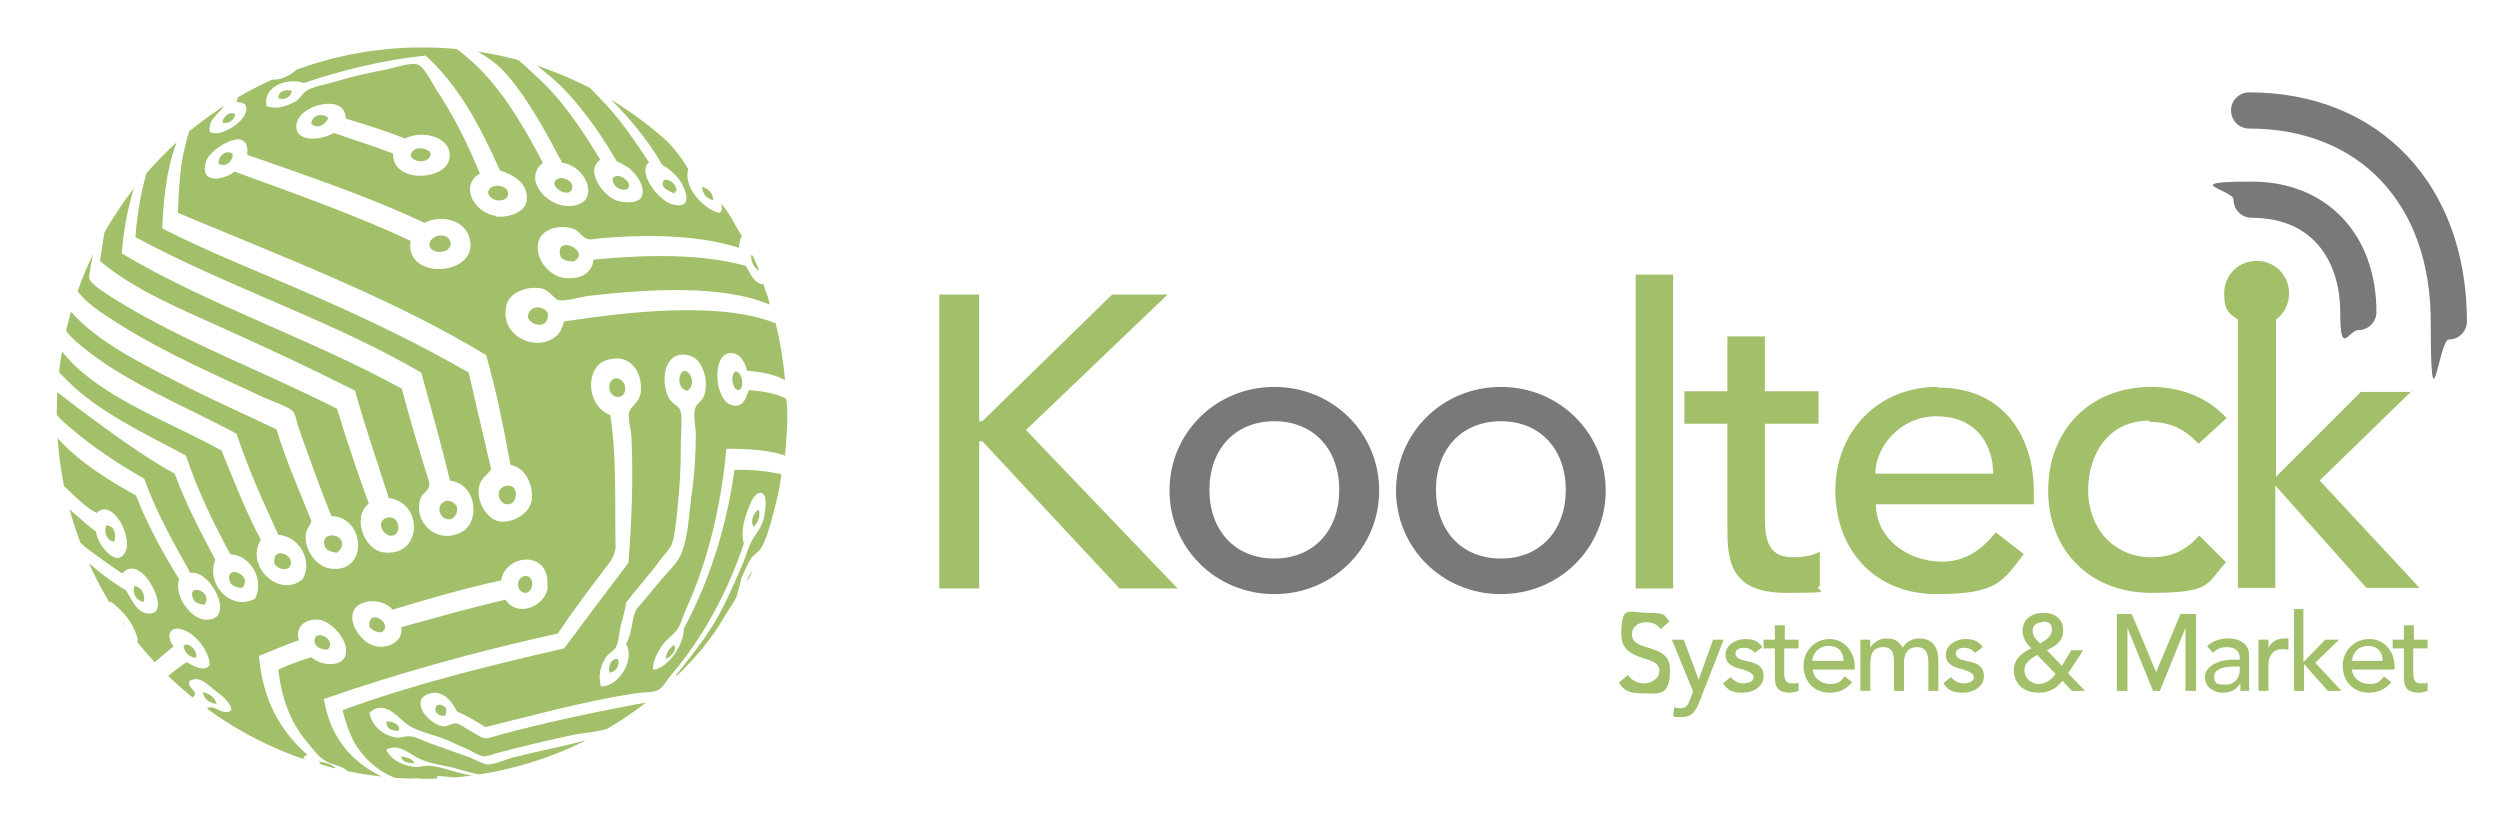 <?xml version="1.0" encoding="UTF-8"?>
<svg id="Layer_1" xmlns="http://www.w3.org/2000/svg" xmlns:xlink="http://www.w3.org/1999/xlink" version="1.1" viewBox="0 0 400.6 132.1">
  <!-- Generator: Adobe Illustrator 29.3.1, SVG Export Plug-In . SVG Version: 2.1.0 Build 151)  -->
  <defs>
    <style>
      .st0 {
        fill: none;
      }

      .st1, .st2 {
        fill: #a1c069;
      }

      .st3 {
        fill: #797979;
      }

      .st2 {
        fill-rule: evenodd;
      }

      .st4 {
        clip-path: url(#clippath);
      }
    </style>
    <clipPath id="clippath">
      <circle class="st0" cx="67.7" cy="66.2" r="58.6"/>
    </clipPath>
  </defs>
  <g>
    <path class="st1" d="M260.9,108.2c.6.9,1.6,1.3,2.6,1.3s2.4-.7,2.4-2c0-2.8-6.1-1.1-6.1-5.9s1.2-3.4,4.2-3.4,2.6.3,3.5,1.4l-1.4,1.2c-.4-.6-1.2-1.1-2.2-1.1-1.8,0-2.4,1.1-2.4,1.9,0,3.1,6.1,1.2,6.1,5.7s-1.9,3.8-4.3,3.8-3.1-.5-3.9-1.7l1.4-1.2Z"/>
    <path class="st1" d="M268,102.5h1.8l2.4,6.4h0l2.3-6.4h1.7l-3.9,10c-.6,1.4-1.1,2.4-2.8,2.4s-1,0-1.4-.2l.2-1.4c.3.1.6.2.9.2,1,0,1.3-.5,1.6-1.4l.5-1.3-3.4-8.3Z"/>
    <path class="st1" d="M281.2,104.6c-.4-.4-.9-.8-1.7-.8s-1.4.3-1.4.9c0,1,1.4,1.1,2.1,1.3,1.4.3,2.4.8,2.4,2.4s-1.7,2.6-3.3,2.6-2.4-.3-3.2-1.5l1.2-1c.5.5,1.1,1,2,1s1.7-.3,1.7-1-1.3-1.1-2-1.3c-1.3-.3-2.5-.8-2.5-2.3s1.6-2.5,3.1-2.5,2.2.4,2.8,1.3l-1.2.9Z"/>
    <path class="st1" d="M288.1,103.9h-2.2v3.7c0,.9,0,1.9,1.2,1.9s.8,0,1.1-.2v1.4c-.4.2-1.1.3-1.4.3-2.4,0-2.4-1.5-2.4-2.8v-4.3h-1.8v-1.4h1.8v-2.3h1.6v2.3h2.2v1.4Z"/>
    <path class="st1" d="M290.5,107.2c0,1.4,1.3,2.4,2.8,2.4s1.6-.5,2.3-1.2l1.2.9c-.9,1.1-2.1,1.7-3.6,1.7-2.6,0-4.2-1.9-4.2-4.3s1.8-4.3,4.2-4.3,4,2.2,4,4.3v.6h-6.6ZM295.4,105.9c0-1.4-.8-2.4-2.4-2.4s-2.6,1.3-2.6,2.4h4.9Z"/>
    <path class="st1" d="M298.2,102.5h1.5v1.3h0c.2-.5,1.2-1.5,2.6-1.5s2,.5,2.6,1.5c.5-1,1.6-1.5,2.6-1.5,2.5,0,3.1,1.8,3.1,3.6v4.8h-1.6v-4.6c0-1.2-.3-2.4-1.8-2.4s-2.1,1-2.1,2.5v4.5h-1.6v-4.3c0-1.6-.2-2.7-1.7-2.7s-2.1.8-2.1,2.7v4.3h-1.6v-8.2Z"/>
    <path class="st1" d="M316.5,104.6c-.4-.4-.9-.8-1.7-.8s-1.4.3-1.4.9c0,1,1.4,1.1,2.1,1.3,1.4.3,2.4.8,2.4,2.4s-1.7,2.6-3.3,2.6-2.4-.3-3.2-1.5l1.2-1c.5.5,1.1,1,2,1s1.7-.3,1.7-1-1.3-1.1-2-1.3c-1.3-.3-2.5-.8-2.5-2.3s1.6-2.5,3.1-2.5,2.2.4,2.8,1.3l-1.2.9Z"/>
    <path class="st1" d="M334.2,110.7h-2.2l-1.5-1.6c-1,1.2-2.1,1.9-3.8,1.9-2.8,0-4-1.8-4-3.6s1.3-2.8,2.8-3.5c-.8-.8-1.4-1.7-1.4-2.8,0-1.9,1.5-2.9,3.3-2.9s3.2.9,3.2,2.8-1.3,2.5-2.6,3.2l2.4,2.5,1.5-2.5h1.9l-2.4,3.7,2.8,2.9ZM326.5,104.9c-1,.6-2.1,1.2-2.1,2.5s1.1,2.2,2.3,2.2,2.1-.8,2.7-1.6l-3-3.1ZM327.3,99.7c-.9,0-1.6.5-1.6,1.4s.7,1.5,1.2,2c.9-.5,1.9-1.1,1.9-2.2s-.6-1.3-1.5-1.3Z"/>
    <path class="st1" d="M339.1,98.4h2.5l3.9,9.3h0l3.9-9.3h2.5v12.3h-1.7v-10.1h0l-4.1,10.1h-1.1l-4.1-10.1h0v10.1h-1.7v-12.3Z"/>
    <path class="st1" d="M353.7,103.5c.9-.8,2.1-1.2,3.3-1.2,2.4,0,3.4,1.3,3.4,2.7v4.2c0,.6,0,1.1,0,1.5h-1.4c0-.4,0-.8,0-1.2h0c-.7,1.1-1.6,1.5-2.9,1.5s-2.8-.9-2.8-2.5,2-2.8,4.5-2.8h1.1v-.3c0-.9-.6-1.7-2-1.7s-1.8.5-2.3.9l-.9-1ZM358.1,106.8c-1.5,0-3.3.3-3.3,1.6s.7,1.3,1.8,1.3c1.7,0,2.3-1.3,2.3-2.4v-.5h-.8Z"/>
    <path class="st1" d="M361.9,102.5h1.6v1.3h0c.4-.9,1.4-1.5,2.5-1.5s.5,0,.7.1v1.7c-.3,0-.6-.1-.8-.1-1.5,0-2.4.8-2.4,2.6v4.1h-1.6v-8.2Z"/>
    <path class="st1" d="M367.5,97.6h1.6v8.5l3.5-3.6h2.2l-3.8,3.7,4.2,4.5h-2.2l-3.8-4.3v4.3h-1.6v-13.1Z"/>
    <path class="st1" d="M376.9,107.2c0,1.4,1.3,2.4,2.8,2.4s1.6-.5,2.3-1.2l1.2.9c-.9,1.1-2.1,1.7-3.6,1.7-2.6,0-4.2-1.9-4.2-4.3s1.8-4.3,4.3-4.3,4,2.2,4,4.3v.6h-6.6ZM381.8,105.9c0-1.4-.8-2.4-2.4-2.4s-2.5,1.3-2.5,2.4h4.9Z"/>
    <path class="st1" d="M388.9,103.9h-2.2v3.7c0,.9,0,1.9,1.2,1.9s.8,0,1.1-.2v1.4c-.4.2-1.1.3-1.4.3-2.4,0-2.4-1.5-2.4-2.8v-4.3h-1.8v-1.4h1.8v-2.3h1.6v2.3h2.2v1.4Z"/>
  </g>
  <g>
    <polygon class="st1" points="187.1 47.2 178.2 47.2 157.4 67.5 156.9 67.5 156.9 47.2 150.5 47.2 150.5 94.3 156.9 94.3 156.9 70.7 157.4 70.7 179.4 94.3 188.7 94.3 164.4 68.9 187.1 47.2"/>
    <path class="st3" d="M204.2,62c-9.4,0-16.8,7.4-16.8,16.6s7.4,16.6,16.8,16.6,16.8-7.4,16.8-16.6-7.4-16.6-16.8-16.6ZM204.2,89.5c-6.4,0-10.4-4.6-10.4-11s4-11,10.4-11,10.4,4.6,10.4,11-4,11-10.4,11Z"/>
    <path class="st3" d="M240.5,62c-9.4,0-16.8,7.4-16.8,16.6s7.4,16.6,16.8,16.6,16.8-7.4,16.8-16.6-7.4-16.6-16.8-16.6ZM240.5,89.5c-6.4,0-10.4-4.6-10.4-11s4-11,10.4-11,10.4,4.6,10.4,11-4,11-10.4,11Z"/>
    <rect class="st1" x="262.1" y="44" width="6" height="50.3"/>
    <path class="st1" d="M282.8,82.2v-14.3h8.6v-5.2h-8.6v-8.8h-6v8.8h-6.9v5.2h6.9v16.4c0,5.1.1,10.7,9.4,10.7s4-.3,5.4-1.1v-5.5c-1.2.7-2.9.9-4.3.9-4.5,0-4.5-3.7-4.5-7.2Z"/>
    <path class="st1" d="M310.4,62c-9.4,0-16.3,7.1-16.3,16.6s6.3,16.6,16.2,16.6,10.6-2.1,14-6.4l-4.5-3.5c-2.3,2.9-5,4.7-8.6,4.7-5.5,0-10.6-3.7-10.6-9.2h25.3v-2.1c0-8.1-4.3-16.6-15.4-16.6ZM300.5,75.9c0-4.2,3.9-9.2,9.8-9.2s9,3.9,9.1,9.2h-18.9Z"/>
    <path class="st1" d="M344.5,67.6c3.3,0,5.6,1.2,7.8,3.5l4.5-4.1c-3.1-3.4-7.5-5-12.1-5-9.8,0-16.5,6.9-16.5,16.6s6.8,16.4,16.5,16.4,8.8-1.4,12-4.9l-4.3-4.3c-2,2.3-4.3,3.5-7.6,3.5-6.2,0-10.2-4.8-10.2-10.7s3.3-11.2,9.8-11.2Z"/>
    <path class="st1" d="M386.6,62.8h-8.3l-13.6,13.6v-25.2c1.3-.9,2.1-2.5,2.1-4.2,0-2.9-2.3-5.2-5.2-5.2s-5.2,2.3-5.2,5.2.9,3.3,2.2,4.2v43h6v-16.4l14.6,16.4h8.5l-16-17.2,14.7-14.3Z"/>
  </g>
  <g>
    <path class="st3" d="M360.8,34.9c10.5,0,14.2,7.8,14.2,15.1s1.3,2.9,2.9,2.9,2.9-1.3,2.9-2.9c0-12.5-8-20.9-20-20.9s-2.9,1.3-2.9,2.9,1.3,2.9,2.9,2.9Z"/>
    <path class="st3" d="M360.4,14.8c-1.6,0-2.9,1.3-2.9,2.9s1.3,2.9,2.9,2.9c17.7,0,29.1,12.1,29.1,30.9s1.3,2.9,2.9,2.9,2.9-1.3,2.9-2.9c0-21.9-14-36.7-34.9-36.7Z"/>
  </g>
  <g class="st4">
    <g>
      <path class="st2" d="M46.2,11.2c-.3.4-.7.7-1.4.6.4-.3.8-.5,1.4-.6Z"/>
      <path class="st2" d="M46.8,14.6c-.2.9-1.3,1.6-2.2,1.1,0-1.1,1.3-1.5,2.2-1.1Z"/>
      <path class="st2" d="M37.7,18.3c-.2.9-.8,1.5-2,1.4-.2-.8,1.1-2,2-1.4Z"/>
      <path class="st2" d="M52.6,18.9c-.3.9-1.7,2-2.7.9,0-1.3,1.8-1.8,2.7-.9Z"/>
      <path class="st2" d="M69,24.5c0,1.7-2.6,1.7-3.2.5.1-1.6,2.5-1.5,3.2-.5Z"/>
      <path class="st2" d="M37.3,24.7c0,1.2-1.2,2.2-2.3,1.5,0-1.4,1.4-2.3,2.3-1.5Z"/>
      <path class="st2" d="M98.2,28.5c.9-.9,2.6.4,2.6,1.2,0,1.4-2.9.6-2.6-1.2Z"/>
      <path class="st2" d="M89.5,28.6c.8-.3,2.3.4,2.2,1.4-.2,2.3-4.5-.5-2.2-1.4Z"/>
      <path class="st2" d="M108.4,30.6c-.2,0-.3.2-.3.4-.7-.3-1.8-.7-1.9-1.4-.2-1.7,2.4-.4,2.2,1.1Z"/>
      <path class="st2" d="M78.2,30.9c.2-1.7,3-1.3,3.2-.1.3,1.7-2.8,1.8-3.2.1Z"/>
      <path class="st2" d="M112.5,29.9c1,.4,1.7.9,1.8,2.2-1-.3-1.7-.9-1.8-2.2Z"/>
      <path class="st2" d="M70.1,37.8c1.1-.3,2,.3,2.1,1.1.2,1.8-3.3,2-3.4.3,0-.6.6-1.2,1.3-1.4Z"/>
      <path class="st2" d="M91.9,41.9c-1.4,0-2.2-.5-2.2-1.3-.3-3,5.1-.2,2.2,1.3Z"/>
      <path class="st2" d="M120.4,40.8c.7.5,1.2,1.7,1.2,2.6-.7-.5-1.4-1.5-1.2-2.6Z"/>
      <path class="st2" d="M87.8,50.2c.2,2.5-2.5,2.2-3.2.7,0-2,2.4-2.1,3.2-.7Z"/>
      <path class="st2" d="M110.1,62.6c-1.4-.2-1.7-2.5-.5-3.2,1.4.2,1.8,2.6.5,3.2Z"/>
      <path class="st2" d="M117.9,59.5c1.2.2,1.4,3,.4,3-.9,0-1.4-2.5-.4-3Z"/>
      <path class="st2" d="M98.6,60.6c1.9,0,2.1,2.8.6,3-1.6.2-2.3-2.4-.6-3Z"/>
      <path class="st2" d="M80.9,77.9c2.3-.7,2.2,2.8.6,2.9-1.6.2-2.3-2.4-.6-2.9Z"/>
      <path class="st2" d="M71.3,80.3c.5-.2,1.6.1,1.9.9.3,1.2-.6,1.9-1,2-1.7.3-2.6-2.3-.8-2.9Z"/>
      <path class="st2" d="M121.6,81.7c.3,1.1-.2,2.1-.8,2.7-.7-.7,0-2.5.8-2.7Z"/>
      <path class="st2" d="M61.9,83c2-.7,2.6,2.4,1.1,2.8-1.5.4-2.9-2.2-1.1-2.8Z"/>
      <path class="st2" d="M17,84.2c1.3,0,1.7,1.3,1.3,2.6-1.1-.1-1.7-1.3-1.3-2.6Z"/>
      <path class="st2" d="M54,88.6c-1-.2-1.8-.4-2-1.2-.6-2,2.4-2.1,2.8-.5.1.5-.1,1.2-.8,1.6Z"/>
      <path class="st2" d="M44,90.4c-.5-2.7,2.4-1.8,2.6-.5.2,1.7-1.8,1.6-2.6.5Z"/>
      <path class="st2" d="M120.9,91c0,.8-.7,1.8-1.1,2.6-.3-1,.6-1.9,1.1-2.6Z"/>
      <path class="st2" d="M38.8,94.2c-1,0-1.8-.4-2-1.1-.8-2.8,3.9-1,2,1.1Z"/>
      <path class="st2" d="M84.1,92.3c1.6-.2,1.5,2.6.1,2.7-1.4,0-1.7-2.4-.1-2.7Z"/>
      <path class="st2" d="M21.5,93.9c1.1.2,1.7,1,1.6,2.5-1.2,0-1.9-1.2-1.6-2.5Z"/>
      <path class="st2" d="M32.8,96.9c-1-.1-1.7-.4-1.9-1.1-.9-2.4,3.3-1.1,1.9,1.1Z"/>
      <path class="st2" d="M61.2,101.3c-1,.1-1.5-.4-2-.8-.4-3.3,4-.6,2,.8Z"/>
      <path class="st2" d="M18.7,99c.8.5,1.6,1.1,1.6,2.3-1-.3-1.8-1.3-1.6-2.3Z"/>
      <path class="st2" d="M52.5,104.1c-1.1,0-2.1-.5-2.1-1.4,0-2.1,3.7-.2,2.1,1.4Z"/>
      <path class="st2" d="M31.4,105.4c-1.1-.1-1.8-.8-2-1.9.7-.8,2.4.8,2,1.9Z"/>
      <path class="st2" d="M108,103.3c.6.9-.6,2-1.3,2.3,0-1.2.7-1.7,1.3-2.3Z"/>
      <path class="st2" d="M99,105.6c.4,1.1-.4,2.1-1.3,2.2-.4-1.1.4-2.4,1.3-2.2Z"/>
      <path class="st2" d="M32.5,110.9c1.1.3,1.9.8,2.2,1.9-1.2-.2-2-.7-2.2-1.9Z"/>
      <path class="st2" d="M71.5,113.5c0,.5,0,1-.2,1.2-2.4.2-1.7-3.1.2-1.2Z"/>
      <path class="st2" d="M63.9,117.1c-1.2,0-2-.3-2-1.5.8-.1,2.4.5,2,1.5Z"/>
      <path class="st2" d="M64.3,121.2c.9.2,1.8.3,2.1,1.1-.6,0-2.1-.1-2.1-1.1Z"/>
      <path class="st2" d="M51.1,122c1,.2,2.1.4,2.7,1.1-.9,0-2.3-.2-2.7-1.1Z"/>
      <path class="st2" d="M71.9,125.2c.2-.3.9,0,1.2,0-.2.2-1,.1-1.2,0Z"/>
      <path class="st2" d="M9.8,80.4c1.6,1.4,3.7,3.4,5.6,4.8,0,1.7,3.3,6.2,4.7,3.2,1.2-2.5-2.2-8.7-4.6-6.2-1.8-.9-3.4-2.6-5-4.1-.6-.5-1.4-1-1.5-1.5s-.1-.7-.2-1.1c-.1-.8-.3-2-.4-2.8-.1-1.2-.2-2.2-.3-3.5s1,.9,1.4,1.3c3.2,3.5,7.9,6.5,12.3,8.9,1.9,4.9,4.3,9.2,6.9,13.4-.9,2.7,2,6.6,4.4,6.5,4.8,0,.6-8.1-2.6-7.5-2.7-4.8-5.4-9.6-7.4-15.1-3.9-2.2-8.3-5.1-11.9-8.2-1.5-1.3-3.2-2.6-3.1-5.2,0-.4,0-1.3,0-1.3,0,0,12.6,10,19.9,13.9,1.8,5,4.2,9.4,6.5,13.8-1.6,3.9,2.6,8.4,6.4,6.2,1.5-3.2-.8-6.9-4-7.1-2.7-5-5.2-10.1-7.1-15.8-6.3-3.4-14.2-7-19.3-12.3-.7-.7-1.9-1.8-2-2.5-.2-1,.5-1.9.4-2.8.9.6,1.6,1.7,2.6,2.7,6.2,6.2,15.9,9.6,24,14.1,2,4.9,3.9,9.8,6.3,14.3-2.6,4.1,2.9,9.5,6.7,6.3,1.7-3-.6-6.9-3.9-7.1-2.4-5.2-4.8-10.5-6.7-16.2-8.1-4.4-18.4-8.4-25.5-14.6-1.8-1.6-3.4-3.2-1.9-6,4.3,5.5,11.2,8.8,17.9,12.3,5.2,2.7,10.7,5.1,15.9,7.6,1.6,5.2,3.7,9.9,5.6,14.7-.2.8-.8,1.2-.9,2.1-.3,2.5,1.7,5.2,3.9,5.5,6.2.9,5.7-8.3.2-8.4-1.9-4.7-3.6-9.5-5.4-14.6-.2-.7-.4-1.8-.7-2.1-.6-.8-3.4-1.7-4.7-2.3-7.9-3.7-16-7.2-23.1-11.7-2.8-1.8-5.8-3.5-7.5-6.4,1.1-3,2.5-5.7,3.9-8.4-.1,1.6-.7,3.3-1.1,5.5,0,.6-.3,1.5-.2,1.9.2,1,3.1,2.7,4.2,3.4,10.7,6.7,24.4,11.8,35.5,17.5,1.6,5.2,3.3,10.3,5.1,15.2-2.8,2.2-.7,7.4,2.3,7.8,6.2.9,6.6-7.9.9-8.7-1.8-5.7-3.8-11.3-5.4-17.2-6.7-3.4-13.8-6.7-20.9-9.9-7-3.2-14.3-6.1-20-10.9.6-3.1.7-6.3,2-8.8.8-1.5,2.1-2.9,3.2-4.2.3-.4.6-1,1.1-.9-1.5,3.6-2.4,8-2.8,12.7,13.9,8.3,30.6,13.8,44.9,21.7.9,3.5,2.1,7.6,3.3,11.5.3,1.2,1.1,3.1,1.1,3.9-.1,1-1.1,1.3-1.4,2.1-1.3,3.9,2.6,7.5,6.5,5.5,3.1-1.6,2.6-7.7-1.8-8.3-1.4-5.8-3-11.5-4.6-17.3-14.2-8.3-31.2-13.8-45.8-21.7.3-3.9,1-8.1,2.1-11.2.7-1.9,2.5-3.4,4-4.8.3-.3.7-.7,1.1-.6-1.9,4.1-2.7,9.4-2.9,15.2,8,4.1,16.7,7.4,25,11.1,8.4,3.7,16.5,7.6,24.1,12,1.2,5.2,2.4,10.4,3.6,15.5-.6.9-1.4,1.3-1.8,2.3-.9,2.5,1.1,6,3.5,6.1,2.2,0,4.5-1.4,4.8-3.5.3-2.4-1-5.2-3.4-5.6-1.1-6.1-2.3-12-3.9-17.6-15-9.1-32.5-15.7-49.4-22.8.2-3.8.3-7.5,1.2-10.8.3-1.3.8-3.1,1.3-3.9.3-.4.8-.8,1.3-1.1,1.3-.9,2.9-1.6,4-2.5-.3,2.3-3,2.7-2.7,5.3,1.6,1.2,6.6-2,5.8-4.1-.2-.6-.8-.5-1.5-.7.2-.6.4-1.2.6-1.9,1.3-.7,2.6-1.3,3.9-2,2,1.1,4.7-.5,5.7-1.9,5.2-1.4,10.4-3.3,17.2-3.5,1.2,0,2.7,0,4,0,.9,0,2,.1,2.6.2,1,.2,3,2,3.9,2.8,4.7,4.3,8.2,10.4,11.2,16.1-3.2,2.5.4,6.7,3.7,6.9,5.9.3,3.6-6.4-.6-6.9-2.3-4.3-5.6-10.6-9.3-14.6-2.6-2.8-6.1-4.1-6.1-4.1,0,0,2.1.3,4.2.7,1,.2,2.3.5,2.6.6,1.5.6,3.1,2.3,4.4,3.5,4.1,3.6,7.5,8.8,10.3,13.4-2.5,1.7.3,5.5,2.3,6.4,1.3.6,4.1.7,4.4-.7.4-1.4-.7-3-1.4-3.7-.8-.9-1.6-1.2-2.7-1.8-2.5-4.3-5.3-8.3-8.7-11.8-1.6-1.6-5.3-4.5-5.3-4.5,0,0,3,.9,5.5,2.1s2.1.9,2.6,1.2c1.1.6,2.2,1.9,3.2,2.9,3,3,5.6,6.8,7.9,10.3-2,1.7,1.6,6.1,3.6,6.7,3.7,1.1,2.3-2.5,1.2-4-.9-1.1-1.7-1.7-2.7-2.3-2.3-4.1-5.9-8.3-8.9-11.1,5.3,3,10,6.6,13.1,11.8-.9,2.8,2.4,6.4,4.9,7,.6,0,.6-1.3.2-1.6,1.3,1.2,2.4,3.6,3.5,5.4-.4.3-.4,1.3-.5,1.8-5.9-1.9-13.6-2.2-21.2-1.6-1.1,0-2.3.4-3,.2-.9-.2-1.4-1.3-2.2-1.6-2.5-.9-5.6.1-5.8,2.5-.3,2.6,1.9,4.9,4,5.3,2.6.4,4.7-.6,4.9-2.9,8.4-.8,17.2-1,24.4,1,.8,1.2,1.2,2.8,2.9,3,.2,1.2.8,1.9.9,3.2-7.5-3.2-19.3-2.5-28.9-1.4-1.5.2-3.7.9-4.8.7-.9-.2-1.6-1.7-2.9-1.9-2.4-.4-5.2.7-5.6,2.9-1,5,5.2,7.5,8.2,4.6.6-.6.8-1.3,1.1-2.2,10-1.5,24.8-3.3,33.9.3.7,2.9,1.2,5.8,1.5,9.1-1.7-.9-3.7-1.3-6.1-1.5-.4-1.7-1.3-3-2.9-2.8-2.9.4-2.3,8.7,1.2,8.4,1.3-.1,1.5-1.3,2-2.5,2.2.2,4.4.5,6,1.4.4,3,0,6.2-.2,9.1-2.6-.9-5.8-1.1-9.4-1.1-.9,9.7-3.1,18.3-6.5,25.8-.5,1.1-.8,2.4-1.4,3.2-.8,1-1.8,1.6-2.5,2.7-.7,1.1-1.3,2.1-1.4,3.7,1.1,0,2.1-.9,2.8-1.6,1.1-1.3,2.1-2.9,2.2-5,3.9-7.3,6.7-15.6,8.1-25.4,2.8-.1,5.3.2,7.5.7-.2,2-.7,4.2-1.3,6.3-.5,1.9-1.1,4.2-2,5.6-.4.6-1.1,1-1.5,1.5-.6.9-1,1.9-1.4,2.8-.4.9-.5,1.9-.9,3.2-.3.9-1.3,2.2-2,3.4-3.8,6.5-9.5,11.8-15.6,16-1.1.7-2.3,1.7-3.3,2-1.6.5-3.4.6-5.1.9-4.2.9-8,1.8-12.2,2.9-.7.2-1.8.6-2.3.6-.7,0-2.1-.9-3-1.3-1-.4-2-.9-2.9-1.3-2.2-.9-4.5-1.3-6.1-2.3-1.8-1.1-3.8-4.4-6.4-2.1.4,2.2,2.3,3.8,4.6,4,.6,0,1.2-.3,1.9-.2.9,0,2.1.7,3.2,1.1,2.2.8,4,1.4,6.2,2.2,1,.4,2.2,1.1,3,1.2,1.1,0,2.7-.7,4-1.1,4-1,8.1-1.8,11.9-2.8-3,1.9-7.2,3.6-11.5,4.7-1.5.4-3.2.9-4.5.9-1.6,0-3.6-.7-5.4-1.2-1.8-.4-3.8-.7-5.1-1.3-1.8-.7-3.4-2.7-5.6-1.6.7,1.7,2.9,2.7,4.8,2.8.6,0,1.2-.2,1.8-.2,2.5,0,5.5,1.7,8.3,1.6-2.1,1.1-4.5-.1-6.8.1-.2.3.8.6,1.3.6-1.9.6-3.6-.6-5.4-.2-.3.1.2.4.5.4-3.5,0-6.6-2.2-8.5-4.6-1.5-1.8-2.3-4.1-3-6.8,11.1-4.1,23.3-7.1,35.5-9.9,3.4-4.6,6.8-9.1,10.3-13.7.5-6.1.8-13.2.5-19.9,0-1.3-.6-3.1-.4-4.2.3-1.1,1.7-1.6,1.9-3.3.3-3.4-1.9-6.3-5.5-5.1-3.5,1.1-3.3,7.4.6,8.8.8,5.2.8,10.9.8,16.7s.2,4.1-.2,5.6c-.3,1-1.4,2.2-2.2,3.3-2.3,3-4.8,6.4-6.8,9.4-13.1,2.9-25.7,6.4-37.5,10.5,1.1,6.6,4.9,10.6,10.3,12.9-2.5.2-4.9-.3-7.1-.8-4.4-.9-9-2.2-12.4-4.4-.9-.6-1.7-1.2-2.6-1.6-1-.5-2-.6-3-1.1-.8-.3-1.6-.9-2.4-1.5-.7-.5-1.7-.9-1.8-1.7,1.2-1.5,2.7,1.2,4.2,0-.2-1.5-1.7-2.4-2.8-3.3-1-.8-2.4-2.3-3.9-1.4-.5,1,1.1,1.5.8,2.3-1.2,1.8-3.8-1.8-4.8-2.6,1-.9,2.3-1.9,3.5-2.7,1,.5,2.7,1.7,3.7.5,0-1.8-1.4-3.8-2.8-4.9-1-.8-3.1-1.6-3.6-.2-.2.7.2,1.5.6,2.1-1.2.9-2.7,2.3-3.6,3-.5-.5-1.1-1.2-1.6-1.8s-.9-1.1-1.4-1.7c.3-.2.9-.1.9-.6-.7-2.7-2.3-4.5-4.2-6-.6-.2-.7.4-.8.7-1.4-2.2-2.8-4.9-3.9-7.5.4-.1,1.1.6,1.6,1,1.5,1.3,3.5,2.8,5.4,3.9.9,1.4,1.8,3.9,3.9,3.7,2.4-.2.7-4.1-.5-5.6-1-1.3-2.7-2.4-4-.8-1.9-1.3-4.1-2.8-6-4.3-.6-.5-1.1-1.2-1.8-1.1-.2-.5-.6-1.7-.9-2.5-.4-1.3-.8-2.7-1.1-4ZM108.4,108.1c1.9-2.4,3.8-4.7,5.5-7.4,2-3.1,3.3-6.2,4.8-9.6.6-1.3,1-2.8,1.6-4.1,1-2,1.9-2.2,2.3-5.1.1-.9.3-2.7-.6-2.9-1-.2-1.7,1.4-2.1,2.5-.8,2.2-1.2,3.8-.7,5.6-2.7,8-6.6,15.1-11.6,21-.8.9-1.4,2.2-2.2,2.5-.9.4-2.4.3-3.6.5-8.4,1.3-16.2,3.5-24,5.4-1.5-.9-2.9-1.8-4.6-2.5-.6-1.3-1.7-2.9-3.5-3-.9,0-2.2.5-2.3,1.4-.3,1.9,2.3,3.9,3.7,4,.6,0,1.3-.5,1.9-.5.6,0,1.6.8,2.3,1.2.8.4,1.7,1.1,2.5,1.2.7,0,2-.5,3.2-.8,7.6-2,15.7-3.7,23.5-5.1,1.5-1.2,2.6-2.6,3.9-4.1ZM79.4,34.7c2.2.2,4.8-.7,5-2.6.3-2.8-2.2-4.1-4.3-4.8-3.1-7-6.6-13.6-11.9-18.4-6.8.7-13.6,2.4-19.5,4.4-2.5-.9-6.6.4-6,3.7,1.7.6,3.2,0,4.6-.7.8-.5,1.2-1.4,1.9-1.8.9-.6,2.7-.9,4.1-1.3,3-.9,5.6-1.5,8.8-2.1,1.4-.3,3.6-1.1,4.7-.8,1.1.3,2.3,2.7,3,3.9,2.9,4.3,5.1,8.8,7.1,13.6-3.4,2-.8,6.4,2.6,6.8ZM47.5,19.8c-.4,3.3,4.2,2.6,6,1.5,3.1,1.1,6.4,2.1,9.5,3.3-.2,4.8,8.3,4.4,9,.9.7-3.5-4.3-4.8-7.1-3.3-3-1.2-6.2-2.2-9.5-3.2,0-4.2-7.5-2.1-7.8.7ZM37.8,22.4c-1.3,0-4.3,1.9-4.8,3.5-1.1,3.8,3,2.9,4.6,1.6,9.5,3.5,19.3,6.9,28.2,11.1-1,6,9.5,5.8,9.6.7,0-3.6-4-5.2-7.4-3.6-8.9-4.2-18.7-7.5-28.4-10.9.2-1.7-.3-2.5-1.8-2.5ZM100.3,103.2c1.1-1.8.8-3.7,1.6-5.4.4-.7,1.3-1.5,1.9-2.3.6-.8,1.3-1.6,1.9-2.3,1.2-1.5,3-3,3.6-4.8,1-2.7,1.1-5.9,1.5-9,.5-3.3.7-6.8.7-9.9,0-1.3-.5-2.8-.1-4.1.2-.7,1.2-1.2,1.5-2.2.7-2.5-.4-5.6-2.3-6.2-4-1.2-5,3.8-3.4,6.8.4.8,1.5,1.2,1.8,1.9.4,1.2.1,3.8.1,5.3,0,4.1-.2,7.5-.6,11.1-.2,1.7-.4,3.8-.8,5-.3.8-1.2,1.7-1.8,2.5-1.9,2.6-3.8,4.6-5.6,7-.1,1.2-.5,2.3-.8,3.5-.3,1.2-.3,2.6-.8,3.6-.3.6-1.2,1-1.6,1.6-.9,1.4-1.3,3-.8,4.7,2.9,0,5.4-4.2,4.1-6.7ZM87.7,93.9c.5-5.8-6.7-5.2-7.4-.9-6,1.3-11.8,3-17.4,4.7-1.5-2-6-1.8-6.4.7-.4,1.9,1.5,4.4,3.2,5,2.2.8,5-.5,4.6-2.9,5.5-1.5,11-3.1,16.7-4.4,2,3,6.5,1,6.8-2.1ZM55.4,104.8c.5-2.3-2.4-5.3-4.3-5.5-2-.2-3.9,1-3.2,3.3-2.2.7-4.3,1.7-6.4,2.5.6,7.3,3.6,12.2,7.8,15.9-.3,0-.6.2-.7.5,1.9,1.3,4.6,2.5,7.5,2.5-1-1.4-2.7-1.3-4-2.1-1.2-.7-2.2-2.2-3.3-3.5-2.3-2.9-3.7-6.6-4.2-11.1,1.6-.8,3.5-1.4,5.3-2,1.4,1.4,5,1.7,5.5-.4Z"/>
      <path class="st2" d="M112,27.8c.3-.2.5.6.8.7-.3.2-.5-.6-.8-.7Z"/>
    </g>
  </g>
</svg>